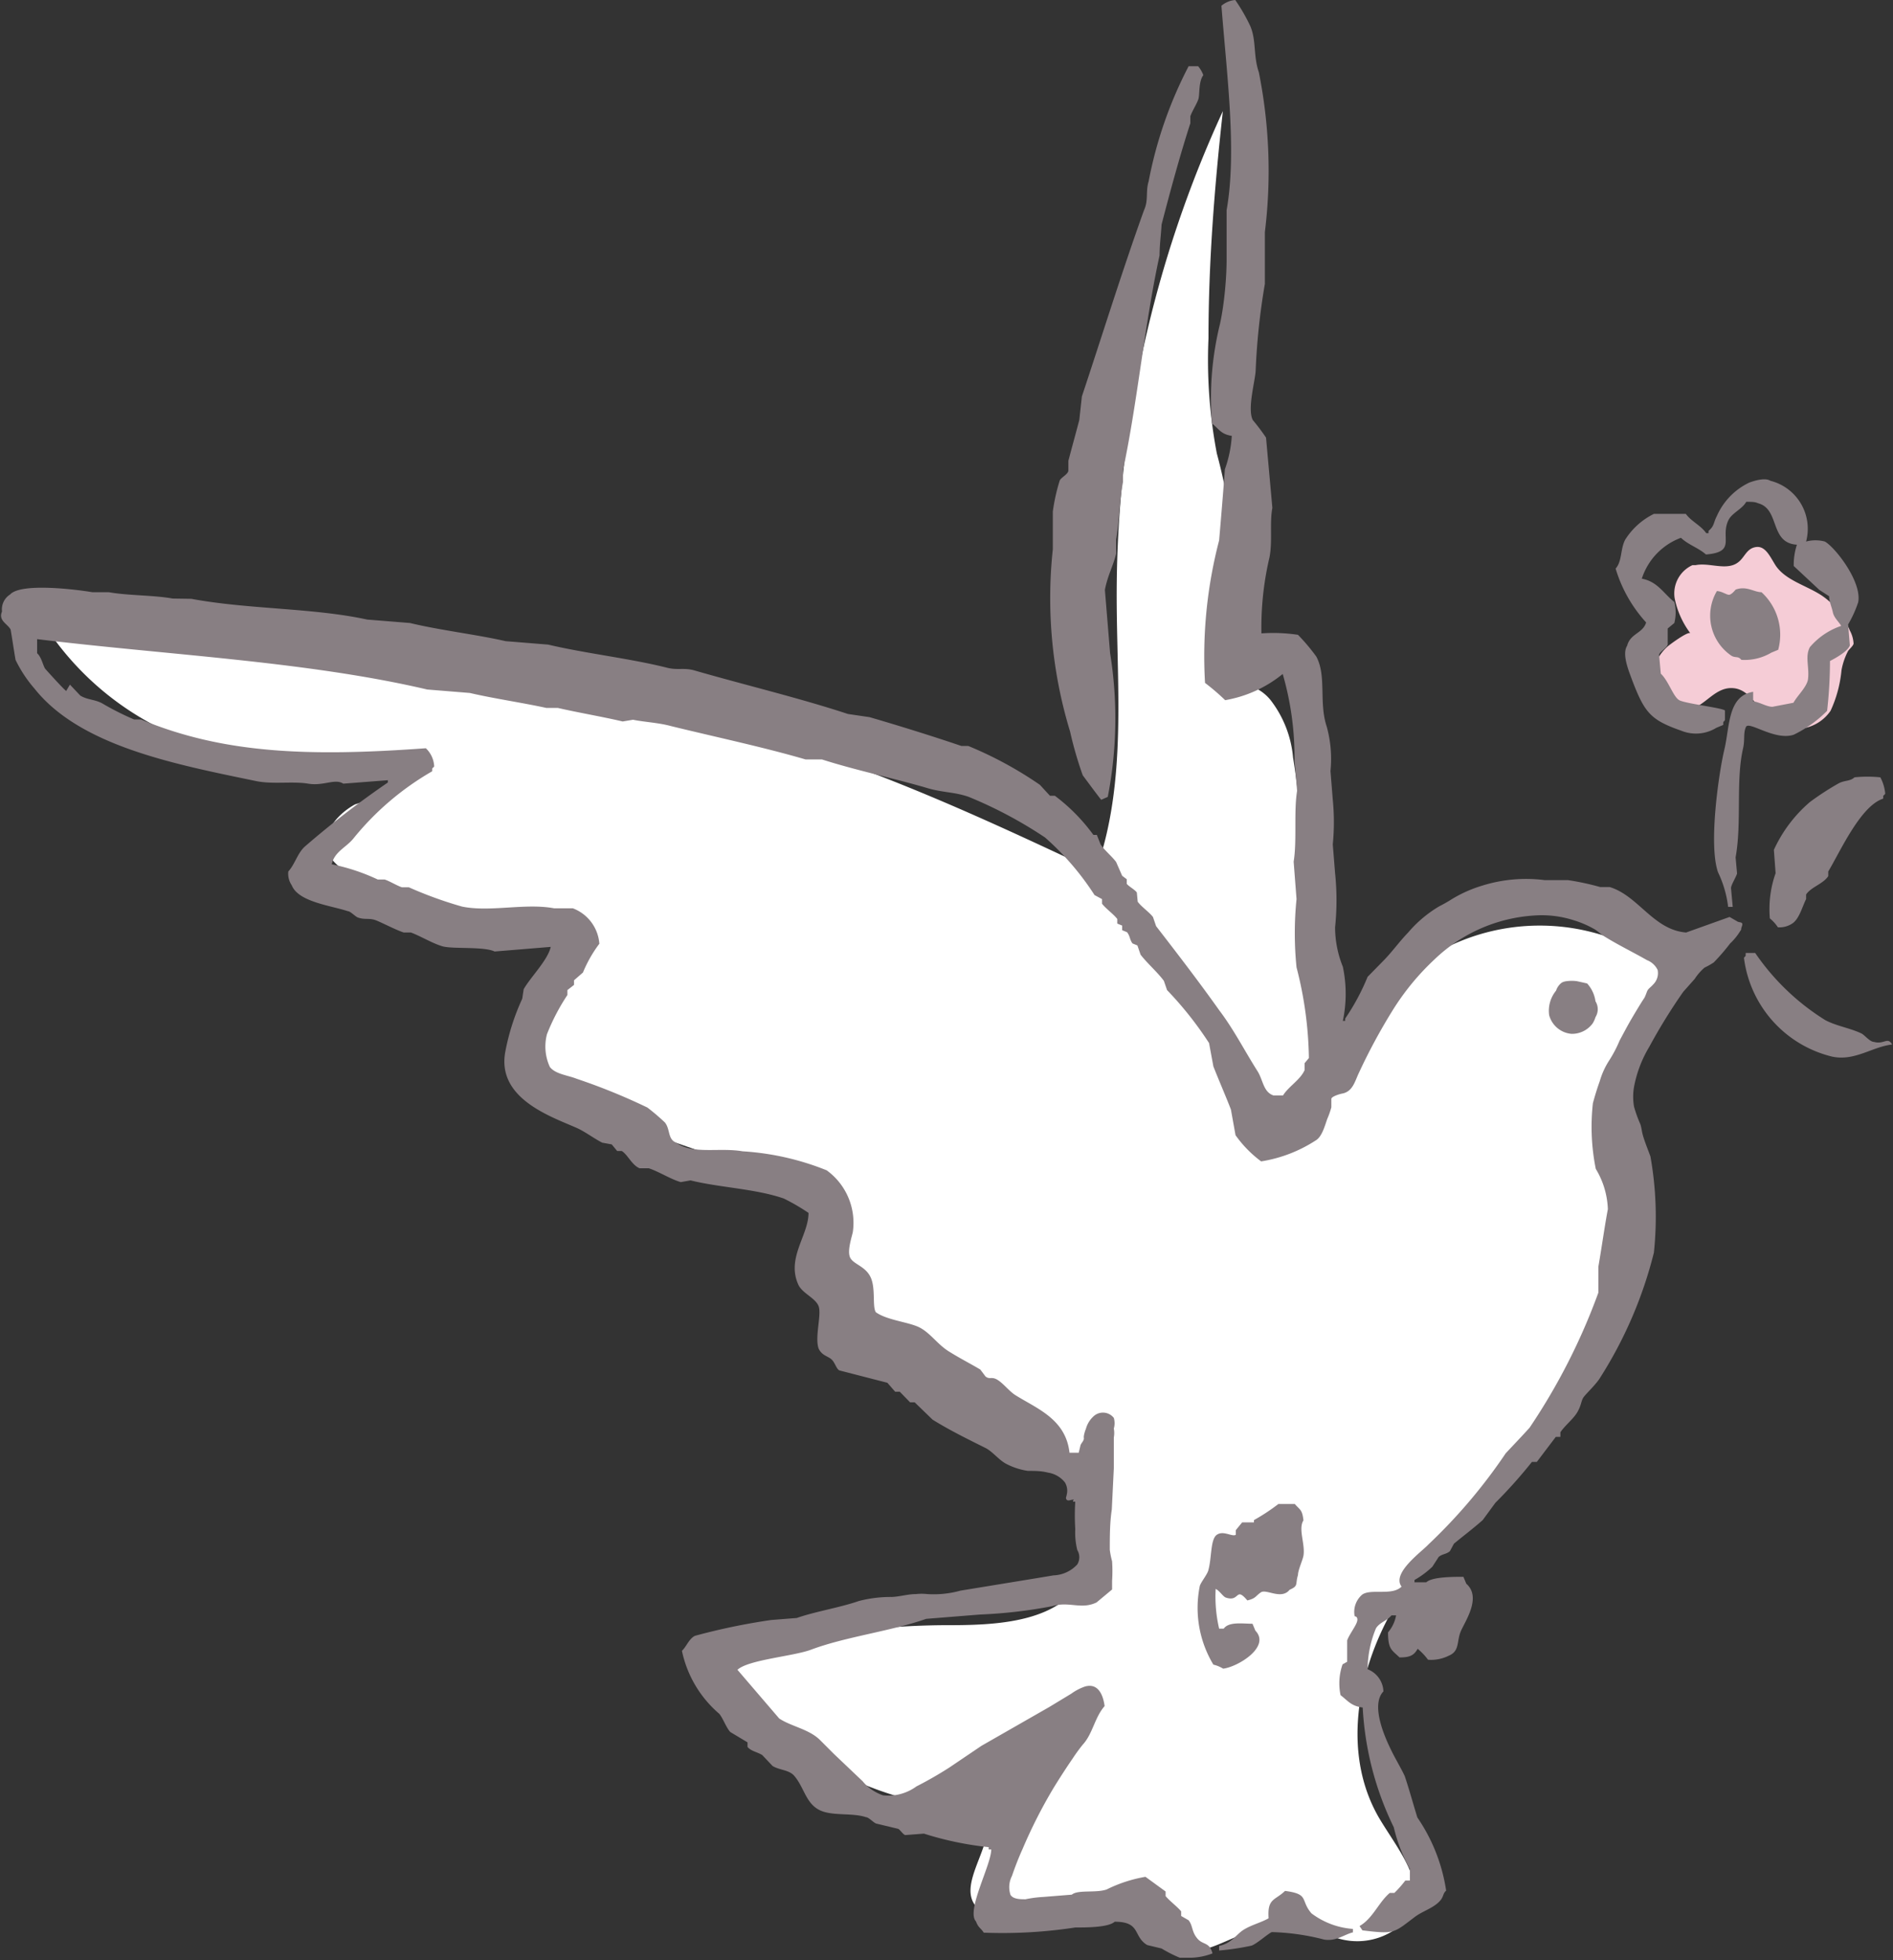 <svg xmlns="http://www.w3.org/2000/svg" viewBox="0 0 65.79 68.08"><rect x="0" y="0" width="65.79" height="68.08" fill="#333333" stroke="none"/><defs><style>.cls-1{fill:#fff;}.cls-2{fill:#f5ccd6;}.cls-3{fill:#887f83;}</style></defs><g id="レイヤー_2" data-name="レイヤー 2"><g id="レイヤー_2のコピー" data-name="レイヤー 2のコピー"><path class="cls-1" d="M28.39,41.54a2.36,2.36,0,0,0-.89-.46l-5-1.73A7.92,7.92,0,0,1,19.74,38a2.76,2.76,0,0,1-1-2.75c.3-1,1.35-2.09.68-2.9a1.92,1.92,0,0,0-1.4-.47,17,17,0,0,1-5.48-1.35c-.53-.23-1.12-.57-1.2-1.14s.46-1.16,1-1.45A4.47,4.47,0,0,0,14,27a27.25,27.25,0,0,1-6.8-1.06,10.2,10.2,0,0,1-5.5-4c3.27-.47,6.63-.94,9.84-.19,2.13.49,4.11,1.49,6.21,2.07,1.85.51,3.78.69,5.67,1,5.14,1,9.93,3.21,14.66,5.44,1.11-3.09.72-6.47.73-9.74A40.14,40.14,0,0,1,42.5,3.86C42.21,6.48,42,9.11,42,11.75a17.28,17.28,0,0,0,.29,4,19.6,19.6,0,0,1,.43,2c.21,2.07-1,4.15-.48,6.18a1.53,1.53,0,0,1,1.92.39,3.81,3.81,0,0,1,.78,2c.65,3.88,0,8,1.43,11.66a7.29,7.29,0,0,1,11.81-4.14,11.6,11.6,0,0,0-1.87,6.52c0,1,.19,2,.12,3.06-.15,2.52-1.63,4.75-3.27,6.66s-3.53,3.66-4.77,5.85-1.74,5-.47,7.2c.63,1.07,1.68,2.27,1.11,3.37a2.33,2.33,0,0,1-2.49.84A7.56,7.56,0,0,0,43.78,67c-1,.21-1.91,1-2.87.73-.5-.16-.85-.62-1.3-.9-1.36-.88-3.15-.08-4.75-.22A1.32,1.32,0,0,1,34,66.3c-.89-.81.74-2.32.25-3.42a11.94,11.94,0,0,1-9-4.48.69.69,0,0,1-.2-.47c0-.27.34-.41.6-.48a27.58,27.58,0,0,1,7.11-1c1.74,0,4.41,0,5.07-2.07.53-1.61-.78-3.79-2.08-4.71s-3.14-1.3-4.56-2.23a5.26,5.26,0,0,1-2.28-2.56C28.61,43.85,29.2,42.35,28.39,41.54Z"/><path class="cls-2" d="M60.3,23.91c.55.09.8.73,1.23,1.1a1.45,1.45,0,0,0,2.09-.32A4.29,4.29,0,0,0,64,23.28a2.31,2.31,0,0,1,.23-.67c.05-.07.17-.17.19-.25a1.06,1.06,0,0,0-.13-.46,2.64,2.64,0,0,0-1-1.23c-.53-.34-1.21-.51-1.56-1-.19-.28-.35-.71-.69-.67s-.4.36-.63.53c-.4.31-1,0-1.48.1l-.11,0a1.08,1.08,0,0,0-.62,1.14A3,3,0,0,0,58.75,22c-.06-.1-.75.41-.81.47a1.62,1.62,0,0,0-.34.44,1.58,1.58,0,0,0-.16.35,1.09,1.09,0,0,0,.09.79,1.26,1.26,0,0,0,1.23.58C59.31,24.48,59.64,23.81,60.3,23.91Z"/><path class="cls-3" d="M37.63,26.93c.21.28.42.57.64.85l.23-.1a14.26,14.26,0,0,0,.08-5l-.18-2.19c.09-.49.3-.86.39-1.26l0-.49c.11-.63.12-1.38.24-2l0-.41c.51-2.4.75-5.08,1.27-7.46,0-.36.05-.71.07-1.07.3-1.16.65-2.44,1-3.52l0-.24c.05-.16.23-.44.28-.6s0-.6.17-.83a1,1,0,0,0-.18-.31l-.33,0a14.52,14.52,0,0,0-1.39,4c-.11.36,0,.65-.16,1C39,9.41,38.3,11.67,37.6,13.77l-.09.82c-.11.42-.27,1-.38,1.42l0,.33c0,.13-.25.24-.3.35a6.5,6.5,0,0,0-.24,1.08l0,1.31a15.89,15.89,0,0,0,.6,6.33A13,13,0,0,0,37.63,26.93Z"/><path class="cls-3" d="M56.55,22.43c-.2.31.09.95.18,1.21.43,1.12.64,1.37,1.7,1.74a1.35,1.35,0,0,0,1.22-.1l.24-.1c0-.16,0-.07.06-.17l0-.33c-.07-.09-1.38-.24-1.59-.36s-.37-.67-.64-.92l-.06-.65c0-.1.26-.23.3-.36l0-.56.23-.19a1.46,1.46,0,0,0,0-.73c-.37-.29-.58-.71-1.13-.81a2.25,2.25,0,0,1,1.36-1.42c.25.24.61.35.87.58,1.09-.09.47-.59.79-1.21.13-.24.47-.37.61-.62.2,0,.3,0,.41.05.77.2.39,1.38,1.35,1.44a2.26,2.26,0,0,0-.11.74l.89.83.34.22c0,.18.09.37.13.56s.21.33.29.47a2.46,2.46,0,0,0-1.09.74c-.18.34,0,.72-.07,1.15-.07.27-.37.54-.5.78l-.73.14c-.2,0-.44-.16-.67-.19l0-.33c-.89.14-.81,1.21-1,2s-.56,3.31-.22,4.27a3.82,3.82,0,0,1,.35,1.2l.16,0-.06-.65c0-.11.18-.39.21-.51l-.05-.56c.22-1.22,0-2.66.26-3.79.07-.31,0-.52.1-.74s1,.49,1.66.27a4.19,4.19,0,0,0,1.16-.83,15.51,15.51,0,0,0,.1-1.73c.21-.11.61-.33.69-.54l-.06-.73a4,4,0,0,0,.35-.77c.14-.72-.82-1.93-1.16-2.11a1.25,1.25,0,0,0-.65,0,1.72,1.72,0,0,0-1.24-2.11c-.19-.12-.56,0-.73.06a2.32,2.32,0,0,0-1.13,1.16c-.13.25-.08.34-.29.52v.08h-.08c-.2-.28-.51-.4-.71-.67H57.48a2.46,2.46,0,0,0-1,.9c-.17.33-.1.74-.33,1a4.82,4.82,0,0,0,1.06,1.87C57.1,22,56.66,22,56.55,22.43Z"/><path class="cls-3" d="M61.56,22.67l.24-.1a2,2,0,0,0-.58-2c-.26,0-.52-.23-.9-.09,0,0-.14.18-.23.18s-.24-.12-.42-.13a1.68,1.68,0,0,0,.51,2.25c.14.08.23,0,.34.14A1.82,1.82,0,0,0,61.56,22.67Z"/><path class="cls-3" d="M55.45,35.33a.52.52,0,0,0,0-.55,1.16,1.16,0,0,0-.29-.62s-.31-.07-.36-.08a1.34,1.34,0,0,0-.35,0,.48.48,0,0,0-.17.05.56.56,0,0,0-.2.28,1.1,1.1,0,0,0-.24.85.88.88,0,0,0,.78.65.89.89,0,0,0,.73-.36A.86.86,0,0,0,55.45,35.33Z"/><path class="cls-3" d="M60.37,32l-.26-.15-1.51.54c-1.14-.09-1.66-1.28-2.66-1.58l-.33,0a9,9,0,0,0-1.12-.24c-.27,0-.54,0-.81,0a5.1,5.1,0,0,0-2.16.19,4.57,4.57,0,0,0-1.06.47,4.91,4.91,0,0,1-.44.25,4.29,4.29,0,0,0-1.08.91c-.31.32-.57.69-.88,1l-.53.54a7.73,7.73,0,0,1-.78,1.45v.08h-.08a4.55,4.55,0,0,0,0-1.88,3.67,3.67,0,0,1-.27-1.37,9.08,9.08,0,0,0,0-1.88l-.08-1a7.91,7.91,0,0,0,0-1.55l-.08-1a4.2,4.2,0,0,0-.13-1.54c-.28-.84,0-1.75-.36-2.43a6.6,6.6,0,0,0-.64-.76A5.87,5.87,0,0,0,43.84,22a10.64,10.64,0,0,1,.28-2.64c.11-.56,0-1.19.1-1.72L44,15.2a7.4,7.4,0,0,0-.46-.61c-.2-.39.09-1.38.1-1.73a23.33,23.33,0,0,1,.32-3c0-.6,0-1.2,0-1.8a17.39,17.39,0,0,0-.21-5.55c-.2-.59-.08-1.1-.3-1.61A6.24,6.24,0,0,0,42.93,0a.86.86,0,0,0-.48.2c.19,2.42.54,5.08.18,7.1,0,.58,0,1.15,0,1.72s-.07,1.5-.23,2.23a10.85,10.85,0,0,0-.28,3.46c.24.18.3.37.69.43a4.16,4.16,0,0,1-.24,1.16c-.06.83-.13,1.65-.2,2.47a15.89,15.89,0,0,0-.49,4.95,7.92,7.92,0,0,1,.7.6,4.32,4.32,0,0,0,2-.91,10.39,10.39,0,0,1,.41,3l.09,1.06c-.12.73,0,1.72-.12,2.46l.1,1.3a11.74,11.74,0,0,0,0,2.37,13.23,13.23,0,0,1,.43,3.15l-.15.18,0,.24c-.15.34-.56.57-.75.88-.19,0-.22,0-.33,0-.36-.12-.36-.54-.56-.85-.45-.71-.82-1.44-1.32-2.1-.71-1-1.48-2-2.2-2.93l-.11-.32c-.13-.17-.4-.35-.53-.53L39.51,31c-.07-.1-.28-.21-.35-.3l0-.16L39,30.42l-.21-.48c-.14-.19-.4-.4-.54-.61L38.12,29,38,29a6.41,6.41,0,0,0-1.34-1.36h-.17l-.35-.38a13.28,13.28,0,0,0-2.49-1.35l-.24,0c-1-.34-2.19-.71-3.19-1l-.75-.11c-1.7-.56-3.56-1-5.36-1.52-.35-.09-.55,0-.9-.08-1.3-.33-2.85-.5-4.16-.81l-1.48-.12c-1-.23-2.29-.38-3.32-.63l-1.49-.12c-1.88-.41-4.12-.35-6.11-.72L6,20.79c-.66-.12-1.55-.1-2.22-.22l-.57,0c-.53-.09-2.48-.34-2.86.08a.61.61,0,0,0-.28.59c-.14.32.2.43.3.63.06.35.11.7.17,1.05a4.52,4.52,0,0,0,.66,1c1.59,2,4.9,2.63,7.7,3.21.58.12,1.27,0,1.81.09s.93-.19,1.22,0l1.55-.12v.08A32,32,0,0,0,10.6,29.4c-.26.23-.35.62-.58.87a.71.71,0,0,0,.12.48c.23.58,1.35.7,1.95.9.09,0,.26.19.35.22.26.09.4,0,.66.11s.66.32.93.41l.25,0c.33.12.75.38,1.1.48s1.44,0,1.81.18l1.95-.16c-.1.46-.71,1.06-.94,1.47l-.05.33a7.88,7.88,0,0,0-.59,1.85c-.3,1.64,1.64,2.26,2.51,2.65.28.13.6.37.86.5l.33.06.19.23h.16c.21.13.35.49.62.6l.32,0c.34.11.76.38,1.11.48L24,41c1,.25,2.26.29,3.24.63a7.17,7.17,0,0,1,.86.5c0,.78-.77,1.56-.36,2.48.13.31.6.47.71.76s-.14,1.07,0,1.47c.11.24.31.26.44.37s.17.33.28.39l1.67.43.27.31h.16l.36.37h.16l.62.6c.61.38,1.25.69,1.87,1,.24.14.41.37.66.52a2.39,2.39,0,0,0,.78.26c.24,0,.47,0,.7.06a.93.93,0,0,1,.59.34.56.56,0,0,1,.06.44c0,.05-.05.1,0,.16s.15,0,.22,0,0,0,0,.07h.08a7.57,7.57,0,0,0,0,.95,2.55,2.55,0,0,0,.07.73.48.48,0,0,1,0,.5,1.18,1.18,0,0,1-.83.38l-.54.09-2.69.44a3.47,3.47,0,0,1-1.15.12,1.81,1.81,0,0,0-.4,0c-.28,0-.56.09-.84.1a4.4,4.4,0,0,0-1.14.14c-.66.23-1.5.36-2.16.59l-.89.07a22.11,22.11,0,0,0-2.65.55c-.21.11-.29.37-.45.52A3.94,3.94,0,0,0,25,59.53c.13.16.24.48.38.63l.6.36,0,.16c.13.15.33.17.51.28l.36.38c.24.15.58.13.76.35.33.39.39.91.83,1.16s1.16.1,1.66.27c.09,0,.26.19.35.22l.75.18c.06,0,.18.2.26.22l.65-.05a11.31,11.31,0,0,0,2.25.47v.08h.09c0,.54-.88,2.13-.53,2.5.08.22.16.22.27.39a16.69,16.69,0,0,0,3.18-.18c.39,0,1.15,0,1.37-.2.92,0,.63.51,1.13.81l.5.12A4.54,4.54,0,0,0,41,68c.19,0,.29,0,.42,0a2.22,2.22,0,0,0,.72-.15c-.11-.41-.33-.28-.53-.52s-.15-.44-.3-.63l-.26-.15v-.16c-.14-.17-.39-.35-.54-.53v-.16l-.7-.51a4.87,4.87,0,0,0-1.35.44c-.38.13-1,0-1.21.18l-1,.08a4.07,4.07,0,0,0-.61.08c-.18,0-.42,0-.52-.15a.85.85,0,0,1,.05-.66c.11-.32.23-.63.37-.94a17.22,17.22,0,0,1,1.09-2.14c.21-.34.43-.68.65-1a5.92,5.92,0,0,1,.35-.48c.35-.38.41-.94.76-1.34-.05-.38-.22-.81-.68-.68a1.83,1.83,0,0,0-.48.25l-.76.46-2.36,1.35L33,61.39a13.13,13.13,0,0,1-1.15.66,1.66,1.66,0,0,1-1.16.31,1.57,1.57,0,0,1-.71-.49l-1-.95-.48-.48c-.38-.38-1-.47-1.42-.75L25.63,58c.37-.35,1.95-.47,2.56-.7,1.2-.45,2.77-.64,4-1.07l1.87-.15a16.92,16.92,0,0,0,2.51-.29c.59-.18,1,.13,1.54-.13l.54-.45v-.3a5.15,5.15,0,0,0,0-.68,2.83,2.83,0,0,1-.08-.4c0-.46,0-.94.07-1.4L38.71,51l0-.71,0-.36a.83.83,0,0,0,0-.31.66.66,0,0,0,0-.37.48.48,0,0,0-.71-.05.91.91,0,0,0-.26.43,1.09,1.09,0,0,0-.07.24.27.27,0,0,0,0,.09c0,.09-.1.17-.12.25l-.06.25-.32,0c-.13-1.17-1.13-1.53-1.88-2-.21-.13-.41-.4-.62-.53s-.27,0-.42-.12l-.18-.24c-.39-.23-.73-.4-1.11-.64s-.63-.63-1-.82-1.13-.25-1.52-.53c-.13-.19,0-.82-.18-1.21s-.59-.45-.71-.68.06-.74.09-.9a2.25,2.25,0,0,0-.91-2.14,9.34,9.34,0,0,0-2.92-.66c-.81-.14-1.74.12-2.31-.3-.3-.12-.2-.46-.39-.7a7.6,7.6,0,0,0-.61-.52,21.27,21.27,0,0,0-2.46-1c-.3-.12-.74-.16-.93-.41a1.69,1.69,0,0,1-.1-1.14,7.31,7.31,0,0,1,.71-1.36v-.17l.23-.18,0-.16.31-.27a4.52,4.52,0,0,1,.57-1,1.43,1.43,0,0,0-.92-1.23l-.65,0c-1-.19-2.22.14-3.2-.06a13.88,13.88,0,0,1-1.85-.67l-.24,0c-.16-.05-.44-.22-.6-.27l-.24,0a7,7,0,0,0-1.6-.53c.09-.43.49-.58.74-.88a9.82,9.82,0,0,1,2.75-2.35c0-.16,0-.07.07-.17a.93.93,0,0,0-.29-.63c-4.12.3-7.06.18-9.9-1l-.24,0a9.6,9.6,0,0,1-1.11-.56c-.26-.14-.52-.12-.76-.27l-.36-.38L2.3,24c-.09-.06-.64-.67-.72-.76s-.13-.41-.29-.55l0-.49c4.5.55,9.37.77,13.56,1.75l1.48.12c.81.19,1.84.34,2.66.52l.4,0c.69.16,1.58.31,2.25.47L22,25c.39.08.88.1,1.32.22,1.55.38,3.21.73,4.68,1.16l.57,0c1.15.37,2.53.66,3.68,1,.51.15.94.13,1.42.3a15,15,0,0,1,2.65,1.41,9.52,9.52,0,0,1,1.72,2l.26.14v.16c.14.18.39.35.53.53l0,.16.17.07v.16l.17.07c.11.14.09.26.19.39l.17.07.11.32c.23.3.59.61.81.91l.11.32a12.29,12.29,0,0,1,1.46,1.84l.15.81c.18.46.45,1.08.61,1.5l.16.89a4.05,4.05,0,0,0,.89.91,4.87,4.87,0,0,0,1.9-.73c.22-.13.32-.53.4-.75a2.7,2.7,0,0,0,.14-.4c0-.09,0-.21,0-.29s.28-.17.4-.19c.35-.08.42-.43.56-.72a20.28,20.28,0,0,1,1.16-2.15,8.71,8.71,0,0,1,1.47-1.79,5.5,5.5,0,0,1,3.69-1.53,3.65,3.65,0,0,1,1.13.17,3.48,3.48,0,0,1,.69.29c.14.07.25.19.38.27.48.3,1,.55,1.49.83a.69.69,0,0,1,.37.34.55.55,0,0,1-.15.5c-.06.07-.13.12-.18.18s-.08.22-.15.32-.3.48-.44.72-.27.49-.4.73a4.48,4.48,0,0,1-.38.72,2.69,2.69,0,0,0-.31.69c-.09.25-.17.51-.24.77a7.4,7.4,0,0,0,.1,2.28A2.88,2.88,0,0,1,55.88,42c-.11.58-.22,1.37-.33,2,0,.3,0,.6,0,.9a21.56,21.56,0,0,1-2.39,4.69c-.27.3-.55.59-.83.89a18.83,18.83,0,0,1-2.68,3.16c-.25.27-1.29,1-.94,1.47-.33.33-1.07.06-1.37.28a.79.79,0,0,0-.26.75s.12,0,.09.16-.29.49-.35.68l0,.74-.16.09a2,2,0,0,0-.07,1.07c.26.2.37.38.77.43a10.76,10.76,0,0,0,1.08,4.16A5.65,5.65,0,0,0,49,64.92l0,.4-.16,0a3.89,3.89,0,0,1-.38.43l-.16,0c-.39.33-.59.89-1.05,1.15l.1.15c1.14.14,1.08.09,1.84-.48.25-.18.55-.27.78-.47s.15-.31.29-.43a6.08,6.08,0,0,0-1-2.54c-.15-.48-.29-1-.44-1.44-.13-.28-.36-.66-.49-.94-.25-.51-.68-1.55-.25-2a.86.86,0,0,0-.55-.77,3.78,3.78,0,0,1,.29-1.42c.13-.21.38-.26.54-.45h.16a1.25,1.25,0,0,1-.28.59c0,.59.13.61.4.87.36,0,.5-.07.63-.3a2.16,2.16,0,0,1,.36.38,1.36,1.36,0,0,0,.72-.14c.39-.16.27-.5.42-.85s.73-1.18.19-1.65l-.1-.24c-.36,0-1.09,0-1.29.19l-.41,0v-.08a3.12,3.12,0,0,0,.62-.46l.22-.34c.13-.11.26-.09.39-.2l.14-.26c.35-.29.66-.52,1-.82l.44-.6a16.77,16.77,0,0,0,1.27-1.42h.17l.66-.87.16,0v-.16c.16-.24.45-.46.59-.7s.13-.39.21-.51.45-.46.59-.7a14.69,14.69,0,0,0,1.86-4.33,11.9,11.9,0,0,0-.12-3.34c-.08-.22-.17-.44-.24-.66s-.06-.31-.11-.46a4.44,4.44,0,0,1-.22-.61,2,2,0,0,1,0-.69,4.21,4.21,0,0,1,.53-1.39,19.59,19.59,0,0,1,1.18-1.91L58.9,34a1.8,1.8,0,0,1,.34-.39,2.58,2.58,0,0,0,.32-.18,7.3,7.3,0,0,0,.57-.66,2.06,2.06,0,0,0,.35-.43c.07-.1,0,0,.06-.17S60.45,32.06,60.37,32Z"/><path class="cls-3" d="M65.13,36.19c-.14,0-.32-.23-.43-.29-.39-.19-.88-.26-1.27-.47A8.19,8.19,0,0,1,61,33.1l-.33,0c0,.16,0,.08-.06.17a4.05,4.05,0,0,0,3.06,3.43c.79.17,1.39-.34,2.09-.42C65.6,36,65.48,36.29,65.13,36.19Z"/><path class="cls-3" d="M65.35,27a4.4,4.4,0,0,0-.9,0c-.14.14-.35.1-.55.21a9.54,9.54,0,0,0-1,.65,4.82,4.82,0,0,0-1.25,1.66l.06.81a3.74,3.74,0,0,0-.2,1.57,1.38,1.38,0,0,1,.28.31.81.81,0,0,0,.48-.12c.26-.15.37-.61.5-.86l0-.16c.17-.26.6-.37.77-.64v-.16c.41-.68,1.12-2.28,1.91-2.53,0-.16,0-.07.07-.17A1.49,1.49,0,0,0,65.35,27Z"/><path class="cls-3" d="M45,52.24l-.57,0a6.93,6.93,0,0,1-.85.56v.08l-.41,0s-.19.23-.22.27v.16c-.13.08-.43-.16-.66,0s-.17.8-.3,1.25c-.05.15-.24.38-.29.52a3.82,3.82,0,0,0,.47,2.74,1.16,1.16,0,0,1,.34.14c.51-.06,1.66-.76,1.12-1.32l-.1-.24c-.35,0-.82-.08-1,.17h-.16a4.9,4.9,0,0,1-.12-1.38c.13.06.25.26.35.3.5.17.33-.4.75.1.3-.07.28-.15.47-.28s.71.27,1-.09c.32-.14.19-.19.29-.51,0-.17.16-.51.19-.67.07-.4-.19-.93,0-1.23C45.26,52.43,45.18,52.45,45,52.24Z"/><path class="cls-3" d="M44.66,65.68c-.35.34-.62.25-.57.95-.26.15-.6.23-.87.4s-.41.47-.85.56v.16a8.88,8.88,0,0,0,1.13-.17c.2-.08.55-.4.7-.47a8.07,8.07,0,0,1,1.82.26c.42.07.7-.18,1-.25V67a2.72,2.72,0,0,1-1.44-.54C45.18,66,45.52,65.79,44.66,65.68Z"/></g></g></svg>
